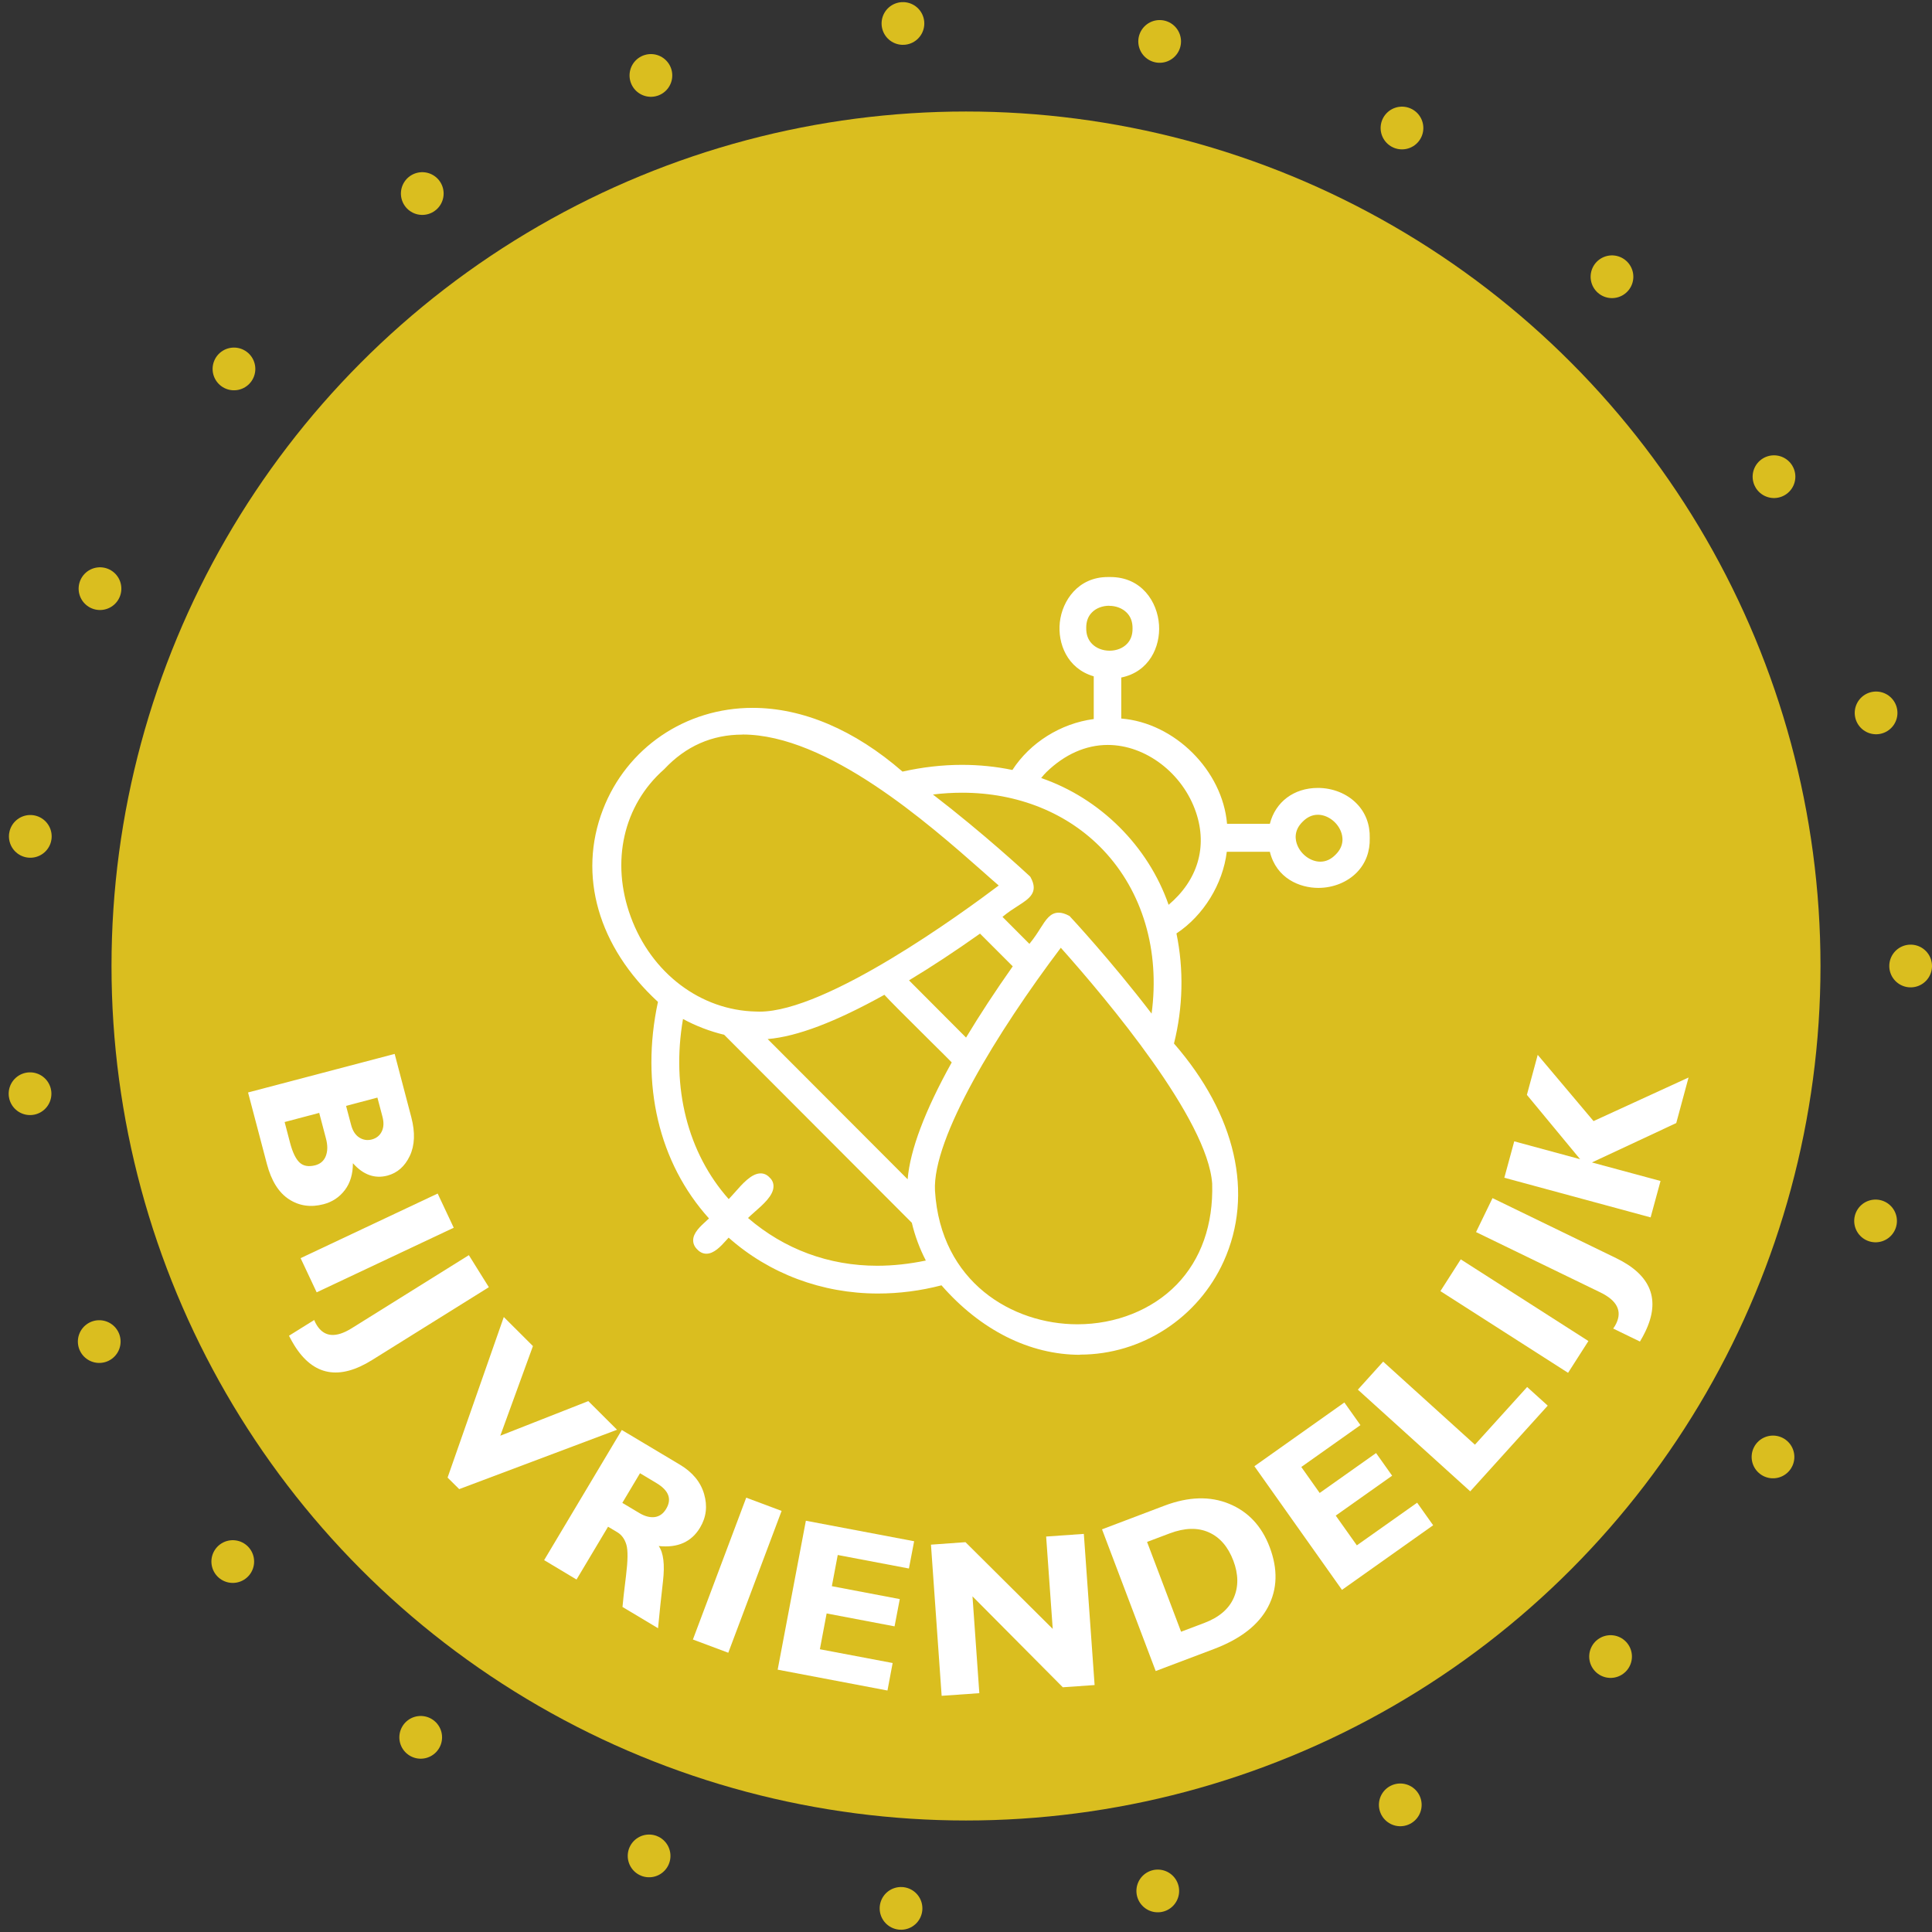 <?xml version="1.0" encoding="UTF-8"?>
<svg id="Layer_2" data-name="Layer 2" xmlns="http://www.w3.org/2000/svg" viewBox="0 0 226.1 226.1">
  <rect x="0" y="0" width="226.1" height="226.1" fill="#333333" stroke="none"/>
  <defs>
    <style>
      .cls-1 {
        fill: #fff;
      }

      .cls-2 {
        fill: none;
        stroke: #dabe1f;
        stroke-dasharray: 0 0 0 0 0 0 0 10.07 0 10.07 0 10.07;
        stroke-linecap: round;
        stroke-linejoin: round;
        stroke-width: 5px;
      }

      .cls-3 {
        fill: #dabe1f;
      }
    </style>
  </defs>
  <g id="Bee">
    <circle class="cls-2" cx="113.05" cy="113.05" r="110.55"/>
    <circle class="cls-3" cx="113.05" cy="113.05" r="100"/>
    <g>
      <path class="cls-1" d="M46.19,123.35l1.95,7.42c.46,1.77,.4,3.27-.18,4.5-.58,1.23-1.46,2-2.62,2.31-1.49,.39-2.83-.09-4.04-1.45,0,1.26-.31,2.31-.94,3.14s-1.46,1.39-2.5,1.66c-1.49,.39-2.84,.2-4.04-.58-1.2-.78-2.07-2.16-2.59-4.15l-2.2-8.35,17.15-4.51Zm-8.83,6.89l-4.05,1.07,.63,2.41c.3,1.14,.67,1.91,1.12,2.33s1.06,.52,1.84,.32c.6-.16,1.01-.52,1.23-1.08,.22-.57,.23-1.25,.02-2.04l-.79-3Zm6.81-1.79l-3.67,.97,.59,2.23c.18,.69,.5,1.18,.95,1.47,.45,.29,.95,.37,1.48,.23,.52-.14,.91-.44,1.15-.92,.24-.48,.27-1.06,.09-1.74l-.59-2.23Z"/>
      <path class="cls-1" d="M53.1,143.68l-16.04,7.56-1.88-4,16.04-7.56,1.88,4Z"/>
      <path class="cls-1" d="M57.21,150.64l-13.66,8.52c-3.86,2.41-6.89,1.84-9.1-1.71-.21-.34-.42-.71-.63-1.13l2.95-1.84c.09,.22,.19,.43,.3,.6,.87,1.4,2.23,1.52,4.08,.37l13.72-8.56,2.34,3.75Z"/>
      <path class="cls-1" d="M72.22,167.32l-18.48,6.95-1.36-1.35,6.58-18.79,3.41,3.4-3.82,10.49,10.3-4.05,3.37,3.36Z"/>
      <path class="cls-1" d="M72.77,167.35l6.8,4.06c1.47,.88,2.42,2.02,2.83,3.43s.26,2.71-.47,3.93c-1,1.68-2.62,2.4-4.84,2.16,.56,.8,.72,2.17,.5,4.11-.22,1.94-.42,3.77-.58,5.51l-4.16-2.49c.05-.65,.19-1.86,.41-3.64s.24-3,.04-3.66c-.2-.66-.55-1.14-1.05-1.44l-1.09-.65-3.69,6.18-3.79-2.27,9.09-15.23Zm2.13,5.06l-2.07,3.47,2.01,1.2c.64,.38,1.24,.53,1.79,.46,.55-.08,1-.4,1.33-.96,.69-1.15,.31-2.15-1.14-3.02l-1.92-1.15Z"/>
      <path class="cls-1" d="M91.47,176.82l-6.24,16.6-4.14-1.55,6.24-16.6,4.14,1.55Z"/>
      <path class="cls-1" d="M104.46,194.65l-.6,3.19-12.85-2.44,3.3-17.43,12.67,2.4-.61,3.19-8.33-1.58-.69,3.65,7.95,1.51-.61,3.19-7.95-1.51-.79,4.19,8.51,1.61Z"/>
      <path class="cls-1" d="M126.84,179.51l1.26,17.69-3.72,.26-10.57-10.64,.8,11.33-4.41,.31-1.25-17.69,4.04-.29,10.21,10.15-.77-10.81,4.41-.31Z"/>
      <path class="cls-1" d="M128.96,178.98l7.31-2.77c2.83-1.07,5.35-1.14,7.58-.22s3.81,2.61,4.74,5.07c.97,2.57,.91,4.91-.2,7.01-1.11,2.1-3.21,3.73-6.29,4.9l-6.85,2.59-6.28-16.58Zm5.28,1.47l3.98,10.51,2.7-1.02c1.75-.66,2.9-1.65,3.47-2.96s.54-2.76-.05-4.33c-.62-1.63-1.57-2.74-2.87-3.32s-2.82-.54-4.58,.12l-2.65,1Z"/>
      <path class="cls-1" d="M165.84,175.85l1.88,2.65-10.67,7.56-10.25-14.47,10.53-7.46,1.88,2.65-6.92,4.9,2.15,3.04,6.6-4.67,1.88,2.65-6.6,4.67,2.47,3.48,7.07-5Z"/>
      <path class="cls-1" d="M178.72,162.32l2.41,2.18-9.07,10.03-13.15-11.9,2.96-3.28,10.74,9.72,6.11-6.75Z"/>
      <path class="cls-1" d="M170.95,147.38l14.94,9.56-2.38,3.72-14.94-9.56,2.38-3.72Z"/>
      <path class="cls-1" d="M174.66,140.21l14.48,7.03c4.09,1.98,5.22,4.86,3.4,8.62-.17,.36-.38,.74-.62,1.14l-3.13-1.52c.14-.19,.26-.39,.35-.58,.72-1.48,.1-2.7-1.85-3.65l-14.55-7.06,1.93-3.98Z"/>
      <path class="cls-1" d="M179.95,123.44l6.54,7.76,11.12-5.1-1.44,5.33-9.87,4.61,8.03,2.17-1.16,4.26-17.12-4.64,1.16-4.26,7.71,2.09-6.23-7.53,1.27-4.69Z"/>
    </g>
    <path class="cls-1" d="M126.4,158.55c-5.89,0-11.64-2.88-16.22-8.13-2.46,.64-4.96,.96-7.43,.96-6.55,0-12.73-2.32-17.48-6.54-.09,.1-.19,.21-.29,.32-.63,.7-1.42,1.56-2.31,1.56-.4,0-.76-.17-1.07-.5-.31-.3-.48-.66-.48-1.07,0-.88,.86-1.65,1.54-2.27,.11-.1,.22-.2,.31-.29-5.87-6.51-8.04-15.7-5.97-25.34-6.99-6.43-9.4-14.82-6.44-22.5,2.78-7.23,9.66-11.91,17.51-11.91,5.88,0,11.94,2.58,17.55,7.46,2.32-.52,4.66-.79,6.96-.79,2.01,0,3.99,.2,5.9,.6,2.07-3.2,5.65-5.45,9.52-5.96v-5c-3.11-.9-4.24-3.86-3.97-6.32,.28-2.55,2.16-5.3,5.61-5.3h.31c3.65,0,5.51,2.9,5.69,5.6,.17,2.55-1.14,5.49-4.42,6.16v4.8c6.25,.5,11.85,6.08,12.38,12.32h5.01c.65-2.56,2.81-4.2,5.62-4.2,1.75,0,3.41,.67,4.54,1.83,1.04,1.06,1.57,2.46,1.53,4.04,.04,1.56-.47,2.95-1.5,4.01-1.12,1.15-2.77,1.82-4.52,1.82-2.18,0-4.91-1.12-5.67-4.23h-5.04c-.46,3.79-2.73,7.47-5.89,9.56,.87,4.22,.77,8.65-.29,12.88,7.25,8.33,9.38,17.61,5.82,25.49-3,6.63-9.6,10.92-16.82,10.92Zm-2.25-47.64c-7.4,9.8-15.05,22.27-14.73,28.44,.66,10.74,9.1,15.63,16.66,15.63,4.52,0,8.75-1.69,11.62-4.64,2.86-2.95,4.3-7.03,4.16-11.81-.51-7.51-12.24-21.48-17.71-27.61Zm-36.61,31.63c4.25,3.66,9.46,5.59,15.12,5.59,1.85,0,3.76-.21,5.69-.61-.73-1.41-1.28-2.9-1.64-4.42l-21.96-22c-1.69-.41-3.31-1.03-4.82-1.85-1.39,8.05,.55,15.68,5.35,21.08,.2-.2,.43-.47,.66-.72,.94-1.07,2-2.29,3.08-2.29,.4,0,.76,.17,1.05,.49,.29,.26,.46,.63,.45,1.03,0,1.07-1.21,2.12-2.27,3.05-.25,.22-.52,.46-.72,.66Zm18.68-4.54c.29-3.43,2.02-8.02,5.16-13.67-.3-.32-1.37-1.37-2.49-2.48-3.49-3.46-4.85-4.83-5.39-5.43-5.74,3.19-10.23,4.89-13.66,5.18l16.37,16.4Zm6.84-16.58c1.6-2.66,3.43-5.45,5.46-8.33l-3.83-3.83c-2.88,2.04-5.67,3.88-8.31,5.47l6.67,6.69Zm10.85-14.61c.36,0,.75,.12,1.2,.36l.07,.04,.05,.06c.05,.05,4.74,5.08,9.54,11.35,.99-7.36-1.05-14.29-5.68-19.16-4.1-4.31-9.96-6.69-16.49-6.69-1.13,0-2.27,.07-3.42,.21,5.92,4.55,10.76,9.03,11.32,9.55l.06,.06,.05,.08c.97,1.77-.15,2.49-1.46,3.33-.53,.34-1.16,.74-1.83,1.3l3.15,3.16c.55-.67,.96-1.3,1.29-1.83,.65-1.02,1.16-1.82,2.13-1.82Zm-37.03-20.84c-3.56,0-6.63,1.36-9.13,4.03l-.03,.03c-4.77,4.2-6.27,10.81-3.91,17.25,2.42,6.61,8.18,10.97,14.68,11.1,.15,0,.28,.01,.41,.01,7.89,0,23.74-11.56,27.98-14.76-.57-.49-1.21-1.05-1.9-1.67-6.34-5.59-18.15-16-28.09-16Zm34.96,5.08c6.91,2.37,12.53,7.97,14.92,14.84,3.4-2.87,4.57-6.77,3.21-10.81-1.54-4.58-5.89-7.9-10.33-7.9-2.56,0-5.04,1.1-7.18,3.18-.2,.2-.41,.43-.61,.69Zm32.39,4.3c-.65,0-1.25,.27-1.78,.81-1.09,1.06-.86,2.18-.62,2.76,.45,1.11,1.58,1.92,2.68,1.92,.66,0,1.25-.27,1.78-.81,1.09-1.06,.86-2.18,.62-2.76-.45-1.11-1.58-1.92-2.68-1.92Zm-24.42-24.46c-.79,0-1.53,.28-2.02,.78-.46,.46-.68,1.08-.67,1.83-.01,.77,.22,1.38,.68,1.85,.5,.51,1.25,.8,2.05,.8s1.53-.28,2.02-.78c.46-.46,.68-1.08,.67-1.82,.01-.77-.22-1.39-.68-1.85-.5-.51-1.25-.8-2.05-.8Z"/>
  </g>
</svg>